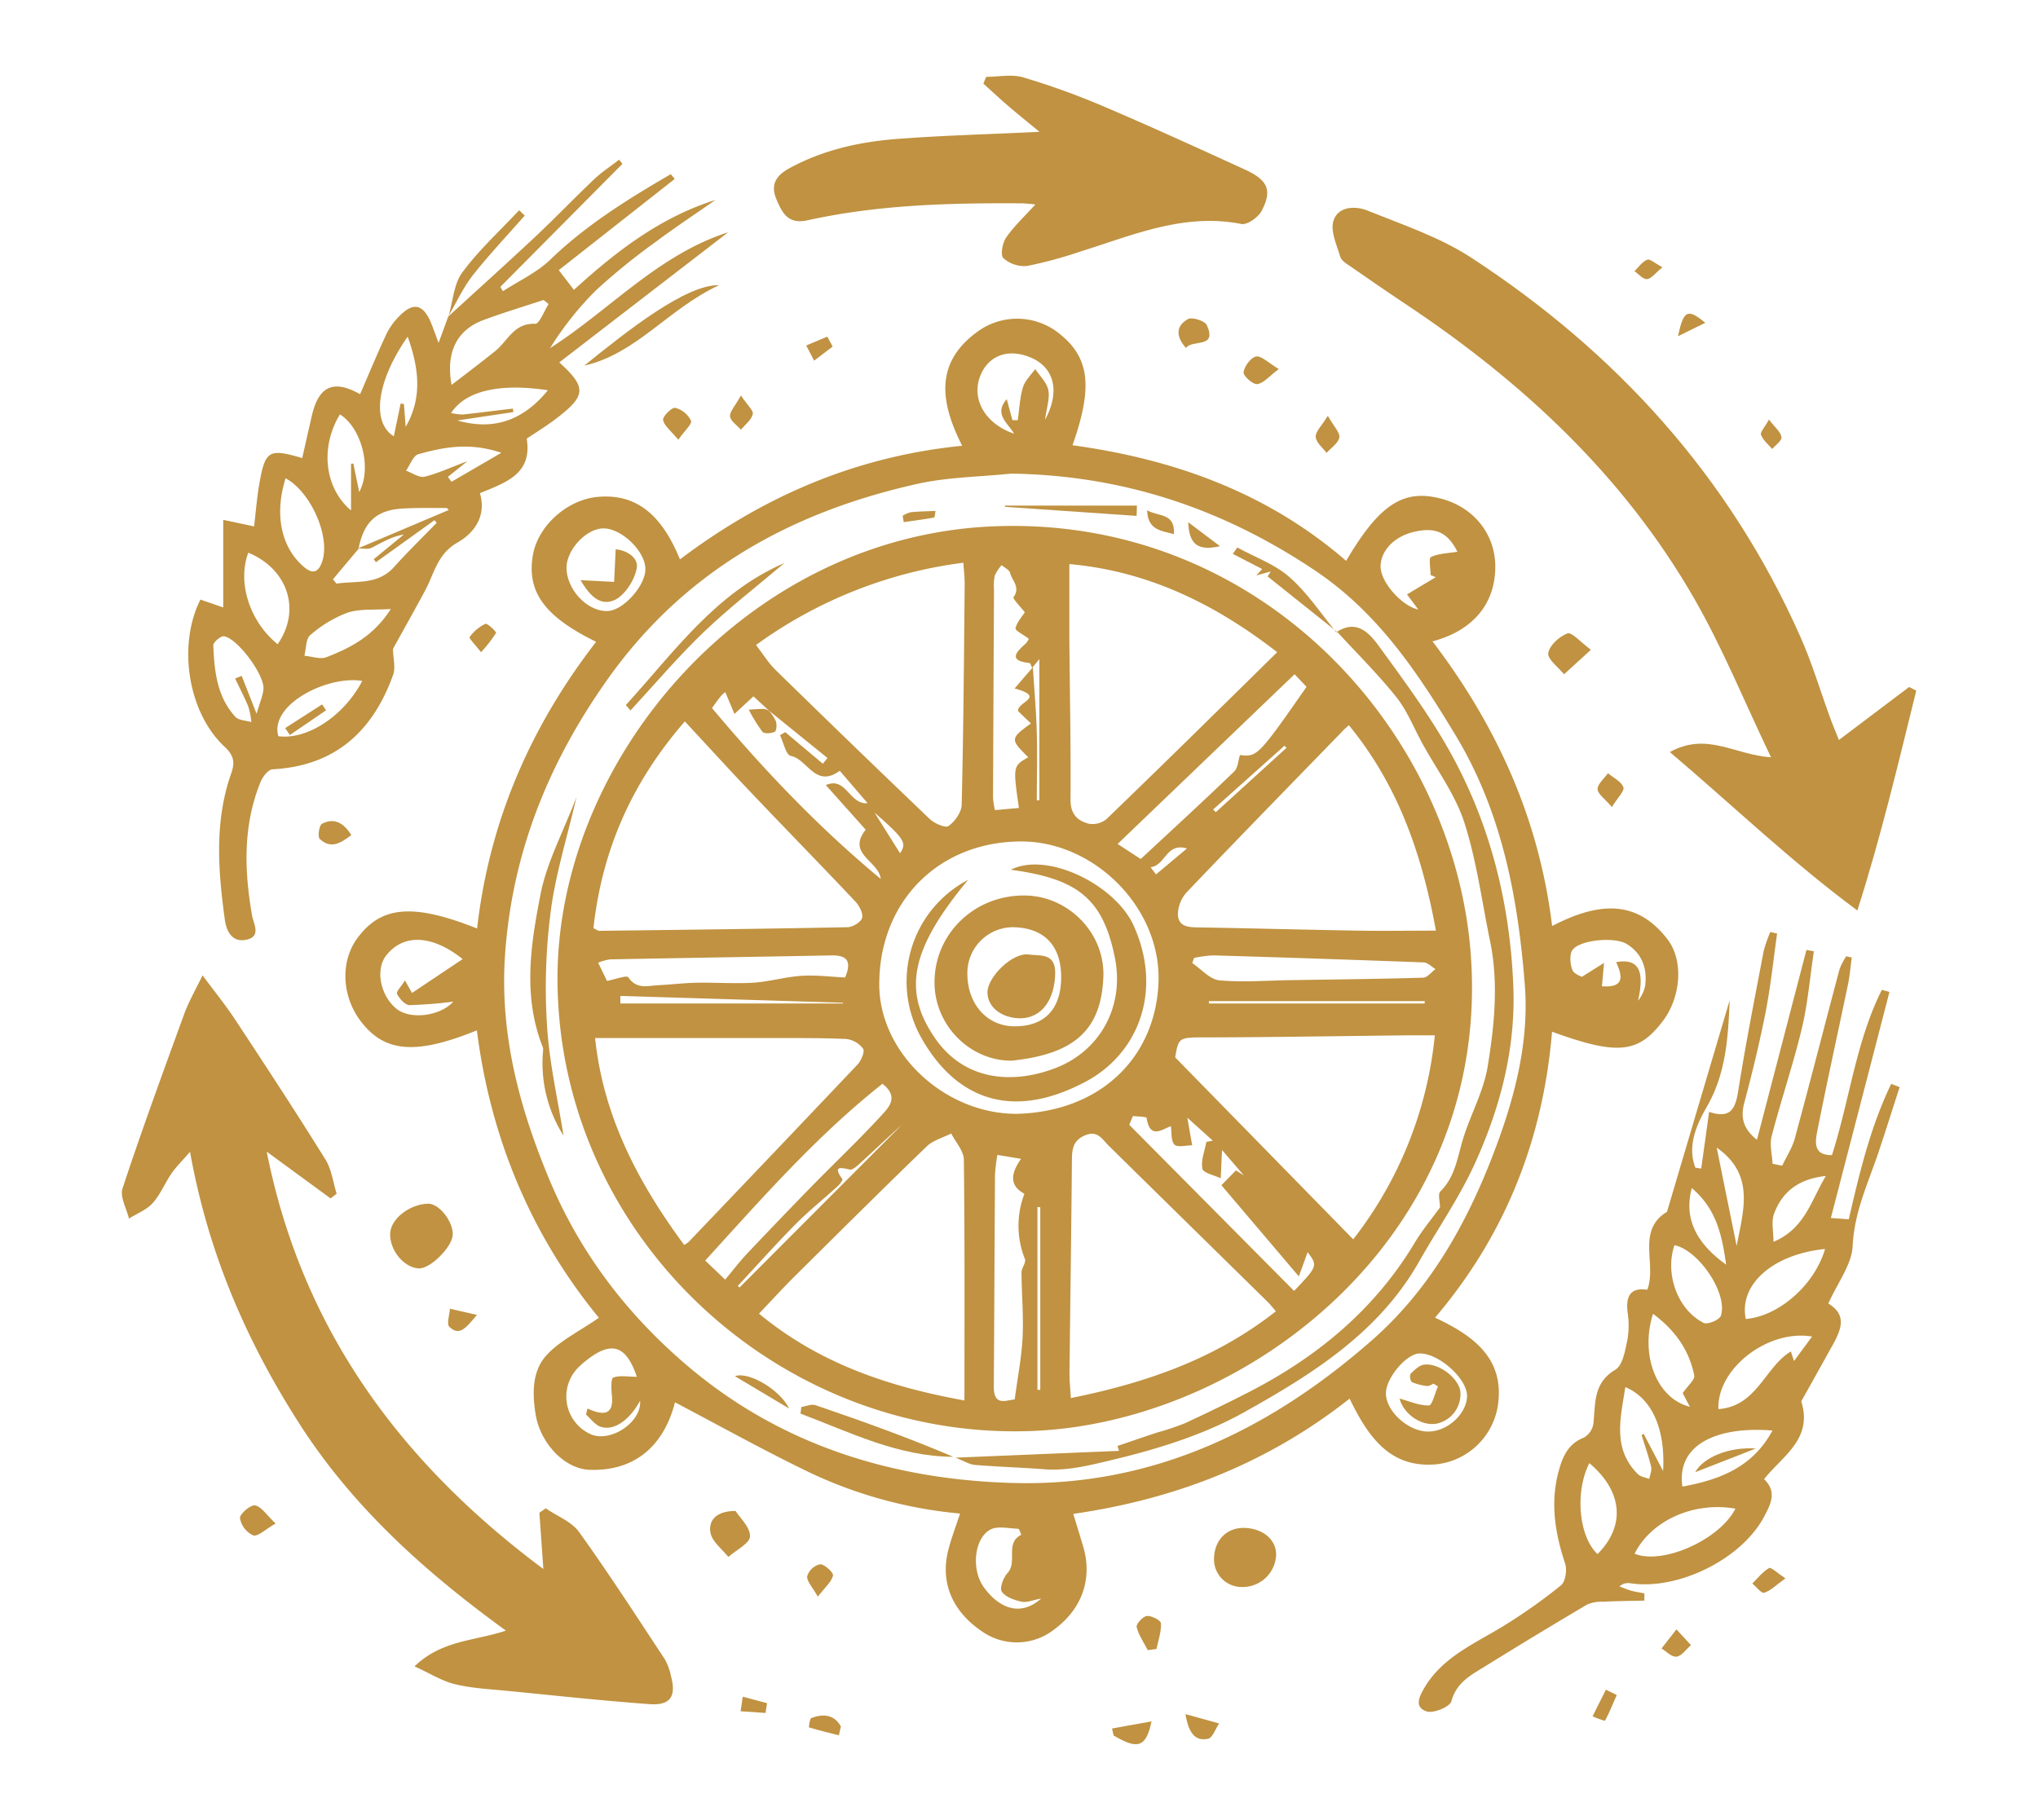 <svg xmlns="http://www.w3.org/2000/svg" viewBox="0 0 516.26 461.11"><defs><style>.cls-1{fill:#fff;opacity:0;}.cls-2{fill:#c09241;}</style></defs><title>Zasób 9infografika_</title><g id="Warstwa_2" data-name="Warstwa 2"><g id="Warstwa_1-2" data-name="Warstwa 1"><rect class="cls-1" width="516.26" height="461.11"/><path class="cls-2" d="M341,142.1c8.45-14.35,14.53-18.27,24.08-15.75,8.34,2.2,13.78,9.11,13.7,17.41-.08,9.22-5.61,16-15.9,18.74,16.26,21.37,27,44.94,30.3,72.12,11.19-5.8,21.22-7.13,29.26,3.42,4.11,5.39,3.33,14.62-1.17,20.59-6.22,8.24-11.42,8.84-28.11,2.77-2.26,27.17-11.76,51.42-29.64,72.45,10.25,4.77,17.64,10.67,15.91,22.31A17.72,17.72,0,0,1,363.88,371c-11.63,1.05-17.21-6.73-22-16.64-20.53,16.22-43.89,25.45-70,29.2.89,2.93,1.71,5.58,2.5,8.24,2.43,8.18-.26,15.85-7.38,21.08a15.33,15.33,0,0,1-18.18.5c-7.55-5.06-10.68-12.36-8.62-20.57.75-3,1.89-5.95,3-9.33a112.69,112.69,0,0,1-37.64-10.18c-11.63-5.57-22.91-11.87-34.57-18-2.6,10.09-9.3,17.46-21.53,17.1-6.65-.19-12.64-7-13.77-14-.88-5.41-.94-11.13,2.89-15.19,3.37-3.58,8.11-5.86,13.13-9.33-17-20.7-27.43-45.32-30.91-72.83-15.5,6.3-23.39,5.61-29.41-2.3-4.83-6.35-5.21-15.12-.9-21,6-8.19,14-9,30.37-2.5,3.07-27.14,13.55-51.2,30.15-72.64-13.2-6.46-17.64-12.76-16-22.08,1.32-7.34,8.67-13.92,16.35-14.63,9.42-.87,16.06,4,20.88,15.83,21.09-15.93,44.51-26.1,71.49-28.79-5.56-11-7-21,3.85-28.88a17,17,0,0,1,20.49.25c7.91,6.12,8.91,13.51,3.61,28.5C297.47,116.35,321.1,124.85,341,142.1ZM256.14,120c-7.93.82-16,.87-23.77,2.6-32.21,7.2-59.31,22.19-78.85,50.06-14.76,21-23.8,43.64-25.58,69.21-1.38,19.89,3.52,38.46,11.1,56.7,7.93,19.08,20.13,34.9,35.72,48,23.64,19.84,51.9,28.4,82.16,29.17,35,.9,64.62-13.38,90.54-36.1,14.27-12.5,23.48-28.55,30.26-45.82,5.53-14.09,9.74-29,8.54-44.28-1.73-22.09-5.76-43.76-17.57-63.3-9.62-15.91-19.61-31-35.61-41.72C309.65,128.81,284.35,120.41,256.14,120ZM153.92,154.81c4-.12,9.68-6.52,9.57-10.75-.13-4.55-6.2-10.3-10.75-10.18-4.36.11-9.35,5.59-9.23,10.14C143.66,149.54,148.88,155,153.92,154.81Zm7.4,194c-2.71-8-6.45-9.24-12.95-4a22.14,22.14,0,0,0-2.21,2,10.48,10.48,0,0,0,3.43,16.56c5.12,2.25,13-3.1,12.55-8.46-2.67,4.87-6.52,7.65-9.91,6.61-1.44-.44-2.53-2-3.78-3.11l.36-1.55c4.15,1.91,6.7,1.63,6.19-3.29-.16-1.56-.27-4.31.35-4.54C157,348.41,159.1,348.83,161.32,348.83ZM117.2,243c-7.74-6.18-15-6.5-19.39-.89-2.73,3.5-1.51,10,2.51,13.39,3.6,3,11.27,1.91,14.52-1.72a108.61,108.61,0,0,1-11.1.88c-1.11,0-2.56-1.63-3.16-2.85-.28-.56,1.12-1.94,2-3.41l1.79,3.18Zm252-103.18c-2.47-4.94-5.54-6.42-11.27-5-4.86,1.22-8.2,4.78-8.2,8.74s5.39,10,9.54,10.87l-2.85-3.83,7.28-4.36-1.31-.54c0-1.59-.51-4.3.09-4.57C364.43,140.22,366.82,140.18,369.15,139.8ZM264.73,106.35c3.84-7.07,2.34-13-3.2-15.57-5.85-2.69-11.14-.88-13.24,4.52-2.26,5.82,1.25,12.09,8.61,14.59-1.68-2.8-5.19-5-1.87-8.75l1.43,5.32,1.36,0c.4-2.78.5-5.64,1.3-8.3.51-1.71,2-3.11,3.12-4.65,1.15,1.74,2.9,3.36,3.3,5.26C266,100.87,265.13,103.2,264.73,106.35Zm106.9,247.42c.13-4.38-7.15-10.94-12.05-10.85-3.23.06-8.35,6-8.5,9.92-.16,4.39,5.22,9.56,10.24,9.85S371.49,358.42,371.63,353.77ZM263.77,405c-2.13.4-3.66,1.1-5,.81-1.84-.41-4.07-1.17-5-2.55-.6-.86.38-3.55,1.44-4.69,2.63-2.82-.72-7.64,3.52-9.72-.27-.53-.53-1.51-.82-1.52-2.4-.07-5.26-.79-7.11.25-4.07,2.29-4.71,10.05-1.73,14.35C252.31,406.62,257.87,410.23,263.77,405ZM409.39,243.77c5.7-1,7.29,2.14,5.55,9.79a9.17,9.17,0,0,0,1.79-3.69c.6-4.45-.72-8.29-4.68-10.71-3-1.84-11.69-1.07-13.67,1.47-.86,1.1-.65,3.55-.09,5.09.4,1.07,2.21,1.63,2.43,1.78l5.61-3.54c-.27,3-.39,4.38-.53,5.93C411.25,250.28,411.22,247.69,409.39,243.77Z"/><path class="cls-2" d="M67.56,291.78c8.92,44.92,33.84,78.73,70.08,105.75l-1-14.26,1.61-1.12c2.86,2,6.52,3.35,8.43,6,7.56,10.52,14.59,21.42,21.73,32.24a14.46,14.46,0,0,1,1.54,4.2c1.42,5.19-.1,7.56-5.4,7.18-11.94-.87-23.86-2.17-35.78-3.34-4.47-.44-9-.64-13.36-1.68C112.08,426,109,424,105,422.2c7-6.71,15.06-6.36,23.16-9.06-20.56-14.9-38.78-31.32-52.25-52.31s-23.17-43.31-27.77-69c-2,2.31-3.5,3.76-4.66,5.44-1.7,2.46-2.84,5.37-4.81,7.56-1.54,1.72-4,2.64-6,3.92-.61-2.57-2.34-5.52-1.63-7.65,4.9-14.82,10.26-29.48,15.61-44.15,1.12-3.08,2.8-6,4.66-9.83,3.08,4.15,5.78,7.46,8.12,11,7.78,11.81,15.55,23.64,23,35.64,1.57,2.5,1.93,5.76,2.85,8.68l-1.53,1.2Z"/><path class="cls-2" d="M113.51,80.24c7.33-6.72,14.73-13.37,22-20.18,5.1-4.78,9.93-9.84,15-14.65,1.94-1.83,4.21-3.31,6.33-4.95l.83,1.06L126.75,72.68l.64,1.11c4-2.62,8.59-4.7,12-8,9.14-8.81,19.71-15.37,30.53-21.66l1,1.21-29.37,23.1,3.83,5c10.64-9.68,21.82-18.37,35.86-22.78-5,3.5-10.1,6.86-15,10.52a164.06,164.06,0,0,0-15.13,12.24,80.37,80.37,0,0,0-11.76,14.78c15.15-9.69,27.38-23.67,45.11-29.35L141.68,91.81c7,6.4,6.91,8.45-1.17,14.53-2.26,1.7-4.68,3.18-7.09,4.8,1.48,9-5.37,11.13-11.85,13.81,1.73,5.85-1.5,10.14-5.69,12.52-5.12,2.91-5.87,7.83-8.18,12.13-2.78,5.17-5.66,10.28-8.15,14.8,0,2.33.74,4.75,0,6.68-5.16,14.26-14.7,23-30.53,23.84-1.06.06-2.46,1.86-3,3.15-4.49,11-4.17,22.39-2.17,33.88.38,2.17,2.4,5.31-1.43,6.14-3.57.77-5.06-2.08-5.47-5.09-1.7-12.43-2.66-24.86,1.6-37,1-2.73.76-4.54-1.64-6.78-9.26-8.6-12-25.65-6.14-37.31l5.78,2v-22.2l7.82,1.66c.44-3.68.72-7.46,1.39-11.17,1.46-8.08,2.42-8.6,10.8-6.14q1.2-5.31,2.39-10.55c1.75-7.75,5.52-9.42,12.27-5.64,2.21-5.1,4.35-10.26,6.7-15.31a16.91,16.91,0,0,1,3.2-4.43c3.56-3.66,6.06-3.11,8.06,1.65.57,1.38,1.05,2.79,1.92,5.1,1-2.74,1.74-4.74,2.47-6.75Zm-22.7,58.84q-3.24,3.84-6.46,7.69l.88,1.1c5-.76,10.44.41,14.58-4.2,3.47-3.87,7.2-7.49,10.82-11.22l-.57-.65L95.24,142.44l-.56-.76,7.61-6.24c-3.17.49-5.61,2.09-8.2,3.36-.94.46-2.27.12-3.42.15l23-9.73c-.13-.12-.35-.51-.58-.51-3.66,0-7.32-.07-11,.13C95.39,129.2,92.16,132.2,90.81,139.08Zm23.58-41.56c3.92-3,7.55-5.75,11.09-8.6,3.16-2.54,4.72-7.14,10.12-6.88,1,.06,2.25-3.27,3.38-5L137.7,76c-5,1.65-10.06,3.18-15,5C115.81,83.48,112.86,89.1,114.39,97.52Zm-44.06,65.7c6-8.58,2.65-19-7.43-23.19C60.06,147.57,63.24,157.5,70.33,163.22Zm2-42c-2.72,8.68-1.3,16.69,3.86,21.69,1.9,1.85,4,3.19,5.31-.32C83.92,136.29,78.8,124.64,72.36,121.19ZM65,180.85c.88-3.07,1.62-4.67,1.74-6.31.24-3.58-6.55-12.79-10-13.33-.81-.13-2.74,1.52-2.71,2.29.27,6.49.91,13,5.58,18.11.83.92,2.68.92,4.06,1.34a19.23,19.23,0,0,0-.76-3.9c-1-2.43-2.22-4.76-3.35-7.13l1.66-.68ZM99,154.3c-4.19.29-7.82-.11-11,.94a30.82,30.82,0,0,0-9.42,5.69c-1.14.95-1,3.42-1.48,5.21,1.9.16,4.06,1,5.65.35C89,164.07,94.75,161,99,154.3Zm4.27-69C95.47,96.44,94,107,99.76,110.54l1.73-8.31.83.15.45,5.77C107,100.79,106.17,93.41,103.29,85.35ZM91,124.67c3.31-6.15.5-16.34-4.89-19.68-5,8.21-4,18.55,2.81,24.34V117.52l.58-.09Zm38.93-21.14.11.88-14.19,2.12c9.43,2.68,16.83-.17,22.94-7.65-12.24-1.87-20.88.16-24.52,5.76a14,14,0,0,0,2.94.38C121.45,104.59,125.68,104,129.92,103.53Zm-38.15,69c-8.56-1.5-23.59,5.87-21.27,14C77.78,187.49,87.05,181.52,91.77,172.52Zm26.58-55.65-4.89,3.93.9,1.26L127,114.72c-8-2.71-14.57-1.44-21,.35-1.34.37-2.12,2.73-3.15,4.18,1.57.56,3.3,1.84,4.68,1.53C110.8,120,113.94,118.52,118.35,116.87Z"/><path class="cls-2" d="M481.21,275.44c-1.77,5.46-3.49,10.93-5.31,16.38-2.62,7.82-6.18,15.21-6.59,23.86-.23,4.75-3.83,9.35-6.17,14.6,5.68,3.38,2.48,8,0,12.49-2.33,4.21-4.68,8.4-6.85,12.28,3,9.56-4.73,13.81-9.42,19.71,3.41,3.24,1.62,6.53-.14,9.78C440.9,395.2,424.9,403,412.92,401.13a3.27,3.27,0,0,0-2.68.8c1,.38,2,.84,3.1,1.13s2.13.43,3.2.64l0,1.84c-3.51.08-7,.11-10.52.28a9,9,0,0,0-4,.73q-12.89,7.62-25.61,15.51c-3.6,2.24-7.44,4.1-8.76,9-.38,1.4-4.57,3.13-6.29,2.54-3.32-1.12-1.7-4-.39-6.22,4.56-7.51,12.35-10.84,19.45-15.15a136.85,136.85,0,0,0,15-10.56c1.15-.93,1.59-3.93,1.05-5.54-2.58-7.75-3.81-15.49-1.6-23.51,1-3.63,2.39-6.83,6.35-8.38a4.92,4.92,0,0,0,2.41-3.49c.57-5.11-.13-10.31,5.56-13.71,1.91-1.14,2.51-5,3.09-7.7a22.33,22.33,0,0,0,0-7c-.42-3.86.65-6.19,5-5.56,2.49-6.44-2.85-15,5-19.75,5.25-17.74,10.57-35.68,15.88-53.61-.4,9.34-.89,18.48-5.79,27-2.52,4.41-5.06,9.87-2.89,15.43l1.47.22c.65-4.63,1.29-9.27,2-14.36,5.92,2,6.76-1.36,7.47-5.89,1.84-11.66,4.15-23.25,6.35-34.85a34.12,34.12,0,0,1,1.68-4.83l1.72.39c-.94,6.59-1.61,13.22-2.88,19.74-1.53,7.83-3.42,15.59-5.47,23.29-1,3.91,0,6.66,3.25,9.22,4.24-16.27,8.38-32.18,12.53-48.09l1.89.33c-1,6.51-1.52,13.14-3.05,19.52-2.2,9.19-5.27,18.17-7.65,27.32-.56,2.16.12,4.64.23,7l2.44.49c1.08-2.3,2.54-4.5,3.2-6.92,3.87-14.27,7.53-28.59,11.33-42.88a16.7,16.7,0,0,1,1.7-3.27l1.39.32c-.31,2.26-.48,4.56-.95,6.79-2.57,12.35-5.31,24.66-7.74,37-.54,2.71-1.23,6.36,3.68,6.27,4.47-13.94,6.05-28.72,12.63-41.86l1.93.53c-4.91,19-9.83,37.93-14.84,57.27l4.54.32c2.75-11.94,5.54-23.55,10.75-34.31Zm-18.88,41c-13.33,1.36-21.9,9.07-20.09,17.75C450.6,333.48,459.66,325.59,462.33,316.42Zm-48.25,77.22c7.12,2.9,21.56-3.56,25.53-11.42C429.08,380.39,418.29,385.21,414.08,393.64Zm40.37-48.82,4.58-6.21c-11.25-1.88-24.13,8.16-23.73,18.39,9.83-.73,11.75-10.65,18.36-14.61Zm-26.36,11.61c-1.13-2.13-1.81-3.44-1.83-3.47,1.35-2,3.13-3.42,2.92-4.47-1.28-6.51-4.92-11.53-10.44-15.64C415.43,343.2,419.59,354.34,428.09,356.43Zm-12.25,7.17.52-.33,4.93,9.41c.62-11-3-18.5-9.57-21.26-1.17,7.76-3.38,15.52,3.19,22.06.68.68,1.9.82,2.87,1.21.18-1,.7-2.14.48-3.07C417.61,368.91,416.67,366.27,415.84,363.6Zm8.32-48.11c-2.46,7.23.79,16.34,7.42,19.67,1,.49,4-.79,4.35-1.82C437.76,327.72,430.25,316.69,424.16,315.49ZM449,362.44c-13.89-1.12-24.38,3.46-22.82,14.21C435.64,374.92,444,371.74,449,362.44Zm-46.38,8.25c-3.76,7.36-2.65,18.67,2.06,23.06C411.79,386.64,411.12,377.87,402.59,370.69Zm59.94-72.75c-6.84.73-11.11,3.91-13.2,9.7-.69,1.92-.11,4.3-.11,7C457.25,311.23,458.7,304.29,462.53,297.94Zm-34,3.08c-2,7.41.86,13.81,8.7,19.39C436.18,312.77,434.77,306.3,428.55,301Zm11.37,14.62c1.67-8.89,4.74-18-5.06-24.88Q437.38,303.2,439.92,315.64Z"/><path class="cls-2" d="M465.83,187.48l17.78-13.42,1.81.92c-4.53,18.28-8.83,36.63-14.92,55.71-16.95-12.56-31.38-26.48-47.51-40.15,9.47-5.2,16.5.78,25.63,1.32-6.77-14.14-12.26-27.71-19.49-40.28C411.25,120.5,385.64,96.72,356,77c-4.71-3.13-9.37-6.35-14-9.57-1-.66-2.21-1.42-2.49-2.38-.89-3-2.54-6.46-1.73-9.09,1.14-3.72,5.56-3.85,8.63-2.61,8.91,3.6,18.28,6.72,26.24,11.91,36.79,24,65.34,55.43,83.32,95.86,3,6.67,5.06,13.72,7.58,20.59C464.14,183.4,464.84,185,465.83,187.48Z"/><path class="cls-2" d="M263.32,33.4c-3.15-2.6-5.57-4.54-7.91-6.55-2.14-1.84-4.21-3.77-6.31-5.67l.72-1.71c3.15,0,6.5-.72,9.39.14a189.91,189.91,0,0,1,20.58,7.45c11.94,5.08,23.73,10.49,35.53,15.88,5.88,2.69,7,5.27,4.27,10.5-.86,1.62-3.65,3.6-5.14,3.31-14.57-2.88-27.54,2.87-40.84,7a106.57,106.57,0,0,1-13.45,3.64,8,8,0,0,1-6-2c-.78-.74-.22-3.86.73-5.22,2.05-2.94,4.73-5.43,7.4-8.38-1.16-.09-2.36-.26-3.56-.27-18.17-.12-36.31.35-54.15,4.29-4.94,1.1-6.42-1.81-7.92-5.38-1.58-3.76.08-6,3.2-7.74,9.1-5,19.06-7,29.25-7.62C240,34.28,251,34,263.32,33.4Z"/><path class="cls-2" d="M114.69,312.79c-.06,3.1-5.73,8.75-8.63,8.58-3.76-.21-7.37-4.61-7.23-8.83.11-3.68,4.88-7.45,9.59-7.57C111.17,304.9,114.76,309.37,114.69,312.79Z"/><path class="cls-2" d="M315.25,387.12c4.81.14,8.22,3.15,8,7.08a8.49,8.49,0,0,1-8.7,7.89,7,7,0,0,1-7-7.51C307.75,390.05,310.89,387,315.25,387.12Z"/><path class="cls-2" d="M148,92.64c10.94-8.84,25.71-20.56,34.15-20.39C169.25,78.27,161.22,89.63,148,92.64Z"/><path class="cls-2" d="M186.33,382.82c1,1.64,3.71,4.05,3.66,6.41,0,1.78-3.53,3.5-5.49,5.25-1.59-2-4.09-3.86-4.52-6.1C179.46,385.71,180.86,382.83,186.33,382.82Z"/><path class="cls-2" d="M403,164.63l-6.8,6.21c-1.44-1.8-4.22-3.81-4-5.35.31-2,2.79-4.22,4.85-5C398.11,160.06,400.29,162.61,403,164.63Z"/><path class="cls-2" d="M113.63,80.11c1.1-3.75,1.31-8.17,3.5-11.13,4.2-5.67,9.52-10.52,14.38-15.71l1.42,1.35c-4.41,5-9,9.85-13.15,15.1-2.49,3.18-4.2,7-6.26,10.51Z"/><path class="cls-2" d="M69.83,386c-2.63,1.49-4.54,3.4-5.71,3a5.93,5.93,0,0,1-3.33-4.36c-.07-1.07,2.73-3.44,3.85-3.22C66.28,381.78,67.57,383.91,69.83,386Z"/><path class="cls-2" d="M300.44,88.17c-2.71-3-2.49-5.67.49-7.32,1.05-.59,4.29.44,4.78,1.52C308.43,88.43,302,85.88,300.44,88.17Z"/><path class="cls-2" d="M290.75,418.09c-1-1.95-2.33-3.81-2.82-5.88-.17-.74,1.59-2.68,2.59-2.78,1.18-.12,3.53,1.12,3.57,1.86.11,2.14-.69,4.33-1.13,6.5Z"/><path class="cls-2" d="M323.93,93.51c-2.48,1.85-3.89,3.65-5.47,3.81-1.11.12-3.58-2.13-3.45-3,.21-1.53,1.88-3.78,3.19-4S321.3,91.93,323.93,93.51Z"/><path class="cls-2" d="M171.83,111.42c-1.83-2.23-3.54-3.5-3.85-5-.18-.86,2.21-3.26,3.06-3.09a6.21,6.21,0,0,1,4,3.25C175.39,107.38,173.42,109.12,171.83,111.42Z"/><path class="cls-2" d="M281.7,437.94l10-1.81c-1.37,6.67-3.57,7.17-9.6,3.58Z"/><path class="cls-2" d="M336.36,105.35c1.54,2.73,3.13,4.27,2.91,5.5-.26,1.44-2.08,2.61-3.22,3.89-1-1.32-2.65-2.59-2.75-4S334.75,108,336.36,105.35Z"/><path class="cls-2" d="M408.32,204.48c-1.78-2.11-3.62-3.33-3.63-4.57s1.69-2.69,2.64-4c1.38,1.16,3.38,2.1,3.9,3.56C411.57,200.39,409.77,202.11,408.32,204.48Z"/><path class="cls-2" d="M300.3,434.3l8.52,2.36c-.92,1.36-1.66,3.66-2.81,3.89C302.65,441.22,301.1,439,300.3,434.3Z"/><path class="cls-2" d="M207.17,404.55c-1.34-2.42-2.85-3.93-2.69-5.22a4.51,4.51,0,0,1,3.27-3c1.15,0,3.44,2.13,3.26,2.85C210.61,400.82,209,402.16,207.17,404.55Z"/><path class="cls-2" d="M89,211.56c-2.64,2.05-5.2,3.64-8,1-.58-.55-.16-3.46.56-3.84C84.71,207.06,87.07,208.56,89,211.56Z"/><path class="cls-2" d="M424.67,412.82l3.68,4c-1.19,1-2.29,2.71-3.6,2.91s-2.56-1.31-3.86-2.06Z"/><path class="cls-2" d="M452.28,399.9c-2.38,1.7-3.74,3.14-5.38,3.65-.7.21-2-1.51-3-2.35,1.38-1.36,2.62-3,4.24-3.91C448.63,397,450.2,398.54,452.28,399.9Z"/><path class="cls-2" d="M409.56,429.46c-1,2.2-1.85,4.43-3,6.53a20.23,20.23,0,0,1-3.13-1.14l3.37-6.74Z"/><path class="cls-2" d="M212.5,439.66c-2.53-.63-5.07-1.24-7.57-2-.05,0,.16-2.22.62-2.39,3-1.09,5.75-.91,7.46,2.15Z"/><path class="cls-2" d="M120.82,333.15c-2.76,3.28-4.45,5.52-7,3-.73-.72.06-3,.15-4.56Z"/><path class="cls-2" d="M121.85,165.25c-1.41-1.83-3.11-3.55-2.89-3.83a10.41,10.41,0,0,1,4-3.36c.51-.22,2.83,2.06,2.7,2.3A35.15,35.15,0,0,1,121.85,165.25Z"/><path class="cls-2" d="M187.69,100.2c1.64,2.46,3.22,3.82,3,4.73-.36,1.47-1.91,2.64-3,3.93-1-1.12-2.66-2.19-2.76-3.39S186.25,102.81,187.69,100.2Z"/><path class="cls-2" d="M210.92,87.8l-4.69,3.58-2-3.85,5.34-2.24Z"/><path class="cls-2" d="M448.11,106.3c1.57,2.06,3,3.18,3.17,4.46.12.9-1.5,2-2.35,3-1-1.18-2.34-2.23-2.84-3.6C445.82,109.51,447.05,108.25,448.11,106.3Z"/><path class="cls-2" d="M193.92,434l-6.31-.42.54-3.69,6.15,1.63Z"/><path class="cls-2" d="M421.13,67.72c-1.87,1.51-2.86,2.93-3.91,3s-2.12-1.3-3.18-2c1-1,1.95-2.39,3.21-2.91C417.92,65.49,419.19,66.69,421.13,67.72Z"/><path class="cls-2" d="M425.07,85.18c1.41-6.66,2.44-7.07,6.91-3.39Z"/><path class="cls-2" d="M141.23,248.66c-.47-55.65,47.25-112.53,110.09-115.29,68.14-3,117.6,52.21,121.32,109.43,4.61,70.84-57.09,117.82-111.45,119.77C197,364.88,141.69,313.12,141.23,248.66Zm120.41-79.59c.36,5.6.86,11.18,1,16.78s0,11.28,0,16.92l.65,0V167l-1.84,2.22c-.22-.43-.39-1.2-.65-1.23-5.36-.61-3.56-2.64-1-4.9a4.24,4.24,0,0,0,.82-1.24c-1.3-1-3.5-2.1-3.37-2.67.38-1.63,1.71-3,2.35-4.05-1-1.3-3.13-3.44-2.85-3.84,1.8-2.49-.36-4.18-.86-6.1-.21-.81-1.42-1.37-2.17-2A10.86,10.86,0,0,0,252,145.8a12.07,12.07,0,0,0-.2,3.47q-.14,26.44-.25,52.89a20.94,20.94,0,0,0,.49,3.09l6.07-.54c-1.52-10.59-1.52-10.59,2.36-12.86-4.6-4.52-4.6-4.73.69-8.56l-3.21-3.06c-.66-2.31,7.32-3.53-.92-5.8C258.73,172.42,260.18,170.75,261.64,169.07ZM194.73,180l.19.17-4.06-3.75-4.81,4.47-2.33-5.54a7.76,7.76,0,0,0-1.1,1c-.72.88-1.36,1.82-2.26,3.05,13.13,15.65,27,30.25,42.75,43.29-.47-4.55-8.74-6.29-3.81-12.47l-10.11-11.31c5.22-2.25,5.9,5,10.59,4.59l-7.05-8.21c-6.22,4.54-8.19-3-12.42-3.77-1.17-.2-1.83-3.41-2.73-5.24l1.34-.78,9.51,8,1.19-1.45Zm49.58,174.87c0-20.79.1-40.9-.15-61,0-2.25-2.08-4.46-3.2-6.69-2.1,1.08-4.61,1.73-6.23,3.3-11.26,10.87-22.35,21.91-33.46,32.93-2.92,2.9-5.7,5.95-9,9.42C207.6,345.52,225.23,351.37,244.31,354.83Zm-94-119.72c.88.43,1.18.7,1.47.69,21-.26,41.92-.5,62.87-.92,1.33,0,3.4-1.25,3.73-2.33s-.68-3.09-1.68-4.15c-8.9-9.44-18-18.73-26.91-28.12-5.35-5.63-10.59-11.38-16.31-17.54C159.64,198.71,152.49,215.85,150.33,235.11Zm41.21-71.71c1.84,2.38,3.15,4.55,4.9,6.26q19.42,19,39.08,37.79c1.19,1.14,4,2.36,4.78,1.79,1.61-1.14,3.28-3.48,3.33-5.36.45-18.63.58-37.26.76-55.89,0-1.73-.2-3.47-.33-5.46A113.86,113.86,0,0,0,191.54,163.4Zm132,1.79c-15.48-12-32.46-20.52-52.64-22.31,0,6.48,0,12.44,0,18.39.11,13.8.4,27.59.3,41.39,0,3.61,1.82,5.29,4.63,6a5.53,5.53,0,0,0,4.5-1.19C294.81,193.54,309.12,179.42,323.59,165.19ZM150.75,263c2.06,19.88,10.95,36.71,22.56,52.42a5.64,5.64,0,0,0,1.15-.77q21.38-22.37,42.66-44.82c1-1,2-3.35,1.52-4.12a6.16,6.16,0,0,0-4.34-2.47c-6.65-.3-13.31-.22-20-.23C179.89,263,165.44,263,150.75,263Zm212.72-.68c-2.67,0-5,0-7.28,0-16.66.18-33.32.47-50,.52-7.6,0-7.6-.19-8.5,5.06L342.79,314A100,100,0,0,0,363.47,262.29ZM323.2,332.24c-1-1.2-1.52-1.83-2.08-2.39Q301,310.1,280.93,290.36c-1.69-1.64-2.86-4.13-6.18-2.66-3.12,1.39-3.19,3.72-3.22,6.51-.15,18-.42,35.92-.61,53.88,0,1.89.21,3.78.34,6.13C290.45,350.35,307.86,344.3,323.2,332.24Zm18.49-148.5c-.79.73-1.17,1-1.51,1.41-13.2,13.6-26.46,27.16-39.53,40.88a8.57,8.57,0,0,0-2.27,5.76c.21,3.26,3.1,3.15,5.72,3.19,13.3.22,26.61.59,39.91.81,6.44.11,12.89,0,19.74,0C360.23,216.61,354.27,199.06,341.69,183.74Zm-84.13,98.47c21-.55,34.91-14,35.89-32.81,1-19.1-16.06-36.13-34.55-36.2-21-.09-36.17,15.1-36.17,36.23C222.74,266.73,239.2,282.22,257.56,282.21Zm-73.86,42c2.15-2.57,3.75-4.68,5.56-6.6q8-8.46,16.1-16.77c5.91-6.05,12.07-11.87,17.79-18.09,1.81-2,4.79-4.72.39-8.16-16.64,13.16-30.51,29-44.9,44.79ZM327.94,170.83l-44.83,43,5.85,3.82c8.07-7.51,16-14.76,23.68-22.18.92-.87,1-2.66,1.45-4.17,4.4.51,4.66.25,16.88-17.28Zm-174.18,77.7c2.05-.38,5-1.51,5.4-.92,2.11,3.16,5,2.13,7.64,2,3.2-.14,6.4-.56,9.6-.62,4.8-.09,9.61.27,14.38,0,4.12-.27,8.18-1.49,12.3-1.75,3.69-.24,7.43.26,11,.42,1.91-4.51.11-5.66-3.56-5.59-18.65.35-37.31.64-56,1a14,14,0,0,0-3,.84ZM259.5,302.47c-3.91-2.15-3.44-5.16-.85-8.86l-6-1a45.37,45.37,0,0,0-.6,4.94c-.12,17.94-.18,35.89-.3,53.83,0,4.95,3,3.4,5.29,3.19.74-5.55,1.75-10.65,2-15.8.27-5.43-.24-10.91-.27-16.36,0-1.15,1.2-2.52.86-3.42A22.62,22.62,0,0,1,259.5,302.47ZM329,323.38l-19.6-23.09,3.68-3.75,2,1.25-5.52-6.42c-.14,2.94-.23,5.06-.33,7.17-1.63-.79-4.42-1.35-4.64-2.43-.42-2.11.59-4.51,1-6.8l1.63-.31-6.45-5.82c.51,2.93.87,5,1.23,7-1.55,0-3.75.6-4.49-.18-.93-1-.67-3.08-.91-4.67-2.24.8-5.31,3.41-6.14-2.08-.05-.33-2.26-.34-3.47-.5l-.93,2.24,41.75,42.08c6-6.25,6-6.41,3.43-9.82C330.59,319.1,329.94,320.89,329,323.38Zm-26.51-80.69-.48,1.32c2.3,1.53,4.5,4.17,6.92,4.38,6.25.54,12.58,0,18.88-.07,10.89-.17,21.78-.28,32.67-.61,1.08,0,2.11-1.42,3.17-2.17-1-.59-2-1.66-3-1.7q-26.69-1-53.36-1.78A30.85,30.85,0,0,0,302.53,242.69ZM186.89,325.81l.45.4,41.17-41.28c-3.58,3.21-7.1,6.56-10.67,9.83-.75.69-1.88,1.73-2.58,1.56-2.85-.68-4.1-.66-1.87,2.44.15.22-.66,1.31-1.2,1.79-3.55,3.24-7.33,6.25-10.7,9.66C196.48,315.27,191.75,320.6,186.89,325.81Zm-29.74-73.48,0,1.92h56.4v-.19Zm203.71,1.92.08-.59H306.23v.59Zm-97.34,51.61-.72-.05v46.33h.72ZM308,205.77l17.89-16.29-.51-.54-18.09,16.17Zm-7.32,9.2c-5.34-1.54-5.35,4.27-9.21,4.75l1.36,1.83Zm-79.14-9.07L228,216.18C229.72,213.63,229.25,212.62,221.54,205.9Z"/><path class="cls-2" d="M338.51,160.19c5-3.33,8.23,0,10.71,3.41,6.06,8.33,12.24,16.67,17.35,25.58,10.68,18.64,15.87,39,16.77,60.43.68,16-3.3,31.11-9.85,45.44-3.91,8.53-9.35,16.36-14,24.57-10.2,18.06-27.18,28.61-44.38,38.22-10.38,5.8-22.28,9.43-33.93,12.19-5.12,1.21-10.79,2.67-16.43,2.24-5.93-.45-11.88-.63-17.8-1.11-1.4-.12-2.74-1-4.91-1.84l41.43-1.72-.4-1.24c3.32-1.13,6.64-2.28,10-3.39a67.37,67.37,0,0,0,6.95-2.31q8.44-3.89,16.71-8.14c17.18-8.9,31.59-20.87,41.66-37.68,1.92-3.21,4.36-6.12,6.39-8.92,0-1.38-.6-3.38.1-4.07,3.88-3.82,4.34-8.91,5.85-13.67,1.92-6.05,5.13-11.83,6.13-18,1.71-10.5,2.79-21.2.58-31.85-2.07-10-3.38-20.28-6.52-30-2.3-7.07-7-13.37-10.63-20-2.15-3.93-3.82-8.25-6.57-11.7-4.66-5.83-10-11.11-15.06-16.62Z"/><path class="cls-2" d="M142.75,287.73a34.32,34.32,0,0,1-5.19-21.42,2.19,2.19,0,0,0-.06-1c-5.12-12.85-3.07-26-.56-38.81,1.57-8,5.66-15.55,9.11-24.58-2.45,10.47-5.29,19.5-6.51,28.75a150.77,150.77,0,0,0-1,28.65C139.05,268.87,141.26,278.28,142.75,287.73Z"/><path class="cls-2" d="M203,356.48c1.19-.18,2.55-.81,3.57-.46,11.74,4,23.43,8.2,34.9,13.08-14-.06-26.13-6.21-38.7-10.94Z"/><path class="cls-2" d="M158.53,178.64c12.17-13.33,22.7-28.45,40.19-36-6.82,5.78-13.93,11.27-20.38,17.44S165.9,173.3,159.72,180Z"/><path class="cls-2" d="M338.64,160.05l-17.53-14,.8-1.26-3.68,1,1.51-1.61-7.45-3.85,1.14-1.61c4.45,2.44,9.5,4.22,13.22,7.5,4.54,4,8,9.24,11.87,14Z"/><path class="cls-2" d="M287.92,130.71l-33.39-2.3.05-.31H288C288,129,287.93,129.84,287.92,130.71Z"/><path class="cls-2" d="M186.17,348.68c3.36-1.29,11.42,3.38,13.74,8.2Z"/><path class="cls-2" d="M301,132.32l8.05,6.07C303.48,139.64,301.21,138,301,132.32Z"/><path class="cls-2" d="M290.59,129.29c2.86,1.67,7.15.59,6.77,6.05C294.07,134.42,290.75,134.31,290.59,129.29Z"/><path class="cls-2" d="M228.66,130.68a7.25,7.25,0,0,1,2.05-.9c2.08-.21,4.18-.23,6.28-.33-.13.58-.17,1.63-.4,1.68-2.54.47-5.1.79-7.66,1.16Z"/><path class="cls-2" d="M147.06,147l8.51.43c.12-2.62.25-5.24.39-8.24,2.53.14,5.85,2,5.34,4.77-.56,3.08-3.13,7.06-5.84,8.17C151.44,153.74,148.83,149.92,147.06,147Z"/><path class="cls-2" d="M354.53,354.35c2.54.68,5,1.8,7.45,1.74.8,0,1.52-3.12,2.28-4.81l-1.11-.71c-.55.22-1.12.66-1.63.6a13.73,13.73,0,0,1-3.88-1,2.23,2.23,0,0,1-.32-2.09c1-1,2.21-2.18,3.46-2.33,3.76-.45,8.72,3.45,9.16,6.81a7.65,7.65,0,0,1-5.82,8.1C360.15,361.52,355.58,358.3,354.53,354.35Z"/><path class="cls-2" d="M72.24,184.47l9.35-6,1,1.5-9.17,6.26Z"/><path class="cls-2" d="M444.79,367l-15.37,6C431.47,369.31,437.81,366.54,444.79,367Z"/><path class="cls-2" d="M256.2,268.74c-10.6,0-19.49-9.06-19.47-19.85,0-12.34,10.16-22.13,22.84-22,11,.07,20.41,9.49,19.93,20.72C278.93,260.76,272.41,267.08,256.2,268.74Zm.25-33.82a11.61,11.61,0,0,0-11.4,11.88c.06,7.65,5,13.18,11.87,13.23,7.59.06,11.79-4.25,11.89-12.18C268.91,239.57,264.49,235,256.45,234.92Z"/><path class="cls-2" d="M245.24,222.92c-14.68,17.67-16.53,28.14-8.51,39.93,7.78,11.44,20.4,11.7,30.64,7.76,11.19-4.3,17.52-15.44,15.06-27.9-3-15-9.41-20.09-26.37-22.34,9.11-4.69,26.41,3.7,31.13,14.18,7.43,16.52,1.17,32.41-12.16,39.5-19.66,10.45-33.42,3.49-41.67-11.14A29.1,29.1,0,0,1,245.24,222.92Z"/><path class="cls-2" d="M194.73,180a11.46,11.46,0,0,1,1.83,2.77c.26.81.14,2.43-.31,2.64-.89.42-2.65.56-3.11,0a42,42,0,0,1-3.47-5.6c1.29-.08,2.58-.21,3.87-.2a4.17,4.17,0,0,1,1.38.54Z"/><path class="cls-2" d="M258.5,258c-4.74,0-8.36-2.82-8.36-6.56,0-3.93,6.38-10.17,10.42-9.6,2.73.39,6.8-.53,6.74,4.67C267.21,253.3,263.88,257.93,258.5,258Z"/></g></g></svg>